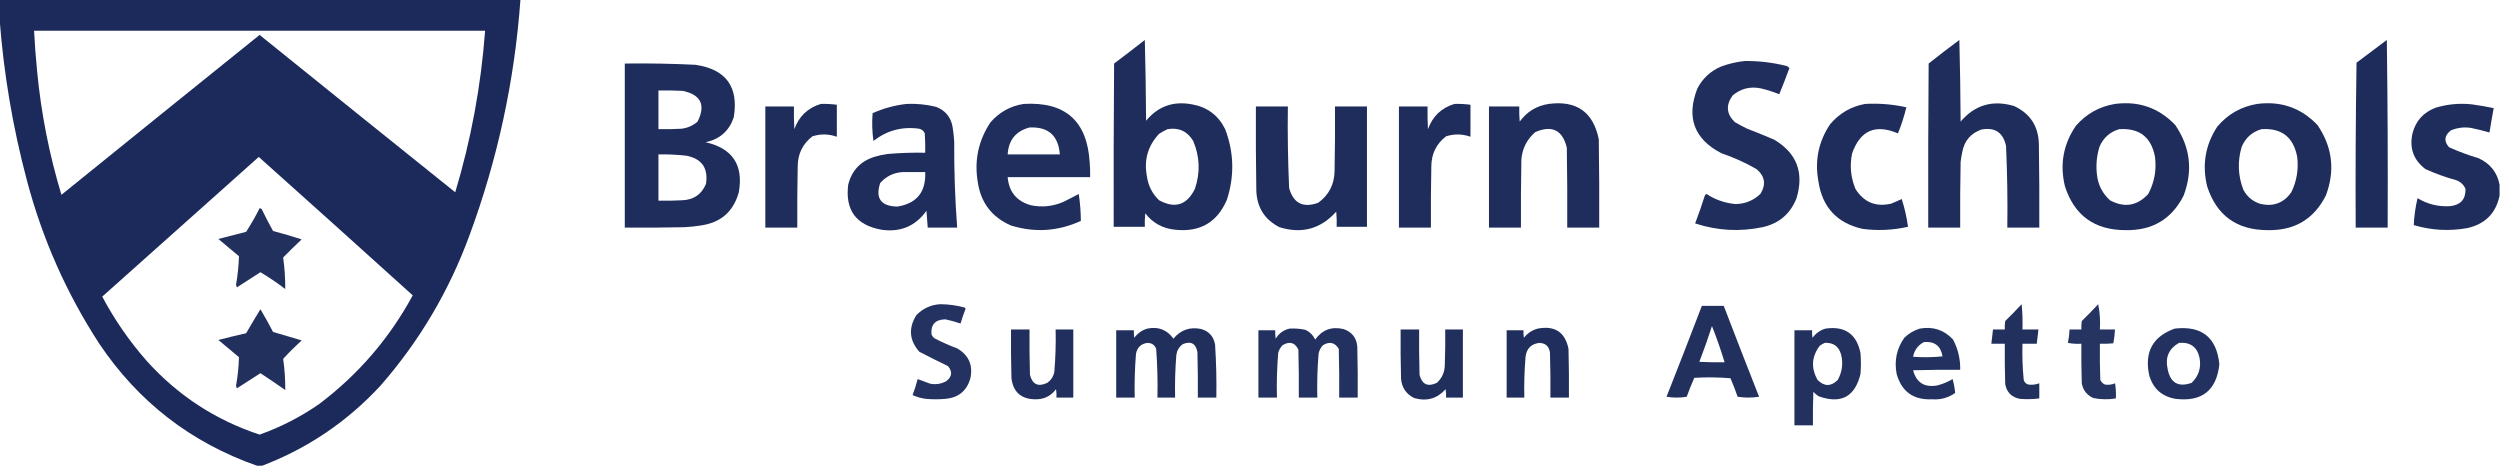 <?xml version="1.0" encoding="UTF-8"?>
<!DOCTYPE svg PUBLIC "-//W3C//DTD SVG 1.1//EN" "http://www.w3.org/Graphics/SVG/1.1/DTD/svg11.dtd">
<svg xmlns="http://www.w3.org/2000/svg" version="1.1" width="2971px" height="554px" style="shape-rendering:geometricPrecision; text-rendering:geometricPrecision; image-rendering:optimizeQuality; fill-rule:evenodd; clip-rule:evenodd" xmlns:xlink="http://www.w3.org/1999/xlink">
<g><path style="opacity:0.986" fill="#192858" d="M -0.5,-0.5 C 205.833,-0.5 412.167,-0.5 618.5,-0.5C 611.561,95.697 591.394,189.031 558,279.5C 533.593,346.035 498.259,405.702 452,458.5C 412.537,501.14 365.704,532.807 311.5,553.5C 309.5,553.5 307.5,553.5 305.5,553.5C 226.987,525.98 164.487,477.647 118,408.5C 79.05,348.583 50.384,283.916 32,214.5C 15.2,151.367 4.367,87.367 -0.5,22.5C -0.5,14.833 -0.5,7.167 -0.5,-0.5 Z M 40.5,36.5 C 219.167,36.5 397.833,36.5 576.5,36.5C 571.673,101.803 559.839,165.803 541,228.5C 463.409,166.287 385.909,103.953 308.5,41.5C 229.909,104.713 151.409,168.047 73,231.5C 58.394,183.212 48.728,133.879 44,83.5C 42.462,67.856 41.295,52.189 40.5,36.5 Z M 307.5,186.5 C 368.609,241.104 429.609,295.937 490.5,351C 462.875,401.966 425.875,444.966 379.5,480C 357.556,495.306 333.89,507.473 308.5,516.5C 255.815,499.08 210.981,469.747 174,428.5C 153.574,405.232 136.074,379.898 121.5,352.5C 183.532,297.159 245.532,241.826 307.5,186.5 Z"/></g>
<g><path style="opacity:0.975" fill="#192858" d="M 1360.5,47.5 C 1361.33,79.331 1361.83,111.331 1362,143.5C 1376.21,126.315 1394.38,119.815 1416.5,124C 1434.65,127.158 1447.82,136.992 1456,153.5C 1466.52,181.251 1467.19,209.251 1458,237.5C 1446.41,264.364 1425.91,276.198 1396.5,273C 1381.77,271.557 1369.94,265.057 1361,253.5C 1360.5,258.823 1360.33,264.156 1360.5,269.5C 1348.17,269.5 1335.83,269.5 1323.5,269.5C 1323.33,204.832 1323.5,140.166 1324,75.5C 1336.33,66.268 1348.49,56.934 1360.5,47.5 Z M 1387.5,153.5 C 1400.89,151.278 1411.05,155.944 1418,167.5C 1425.9,186.202 1426.56,205.202 1420,224.5C 1410.54,243.742 1396.37,248.242 1377.5,238C 1369.36,230.228 1364.53,220.728 1363,209.5C 1359.27,190.141 1364.1,173.308 1377.5,159C 1380.77,156.87 1384.1,155.037 1387.5,153.5 Z"/></g>
<g><path style="opacity:0.973" fill="#192858" d="M 2328.5,47.5 C 2329.33,79.664 2329.83,111.997 2330,144.5C 2346.97,124.627 2368.14,118.461 2393.5,126C 2412.72,134.914 2422.56,150.081 2423,171.5C 2423.5,204.498 2423.67,237.498 2423.5,270.5C 2410.83,270.5 2398.17,270.5 2385.5,270.5C 2385.92,238.142 2385.42,205.809 2384,173.5C 2380.54,157.377 2370.71,150.877 2354.5,154C 2341.99,158.514 2334.49,167.348 2332,180.5C 2331.15,184.469 2330.48,188.469 2330,192.5C 2329.5,218.498 2329.33,244.498 2329.5,270.5C 2316.83,270.5 2304.17,270.5 2291.5,270.5C 2291.33,205.499 2291.5,140.499 2292,75.5C 2304.07,65.92 2316.23,56.587 2328.5,47.5 Z"/></g>
<g><path style="opacity:0.98" fill="#192858" d="M 2836.5,47.5 C 2837.5,121.665 2837.83,195.998 2837.5,270.5C 2824.83,270.5 2812.17,270.5 2799.5,270.5C 2799.17,205.163 2799.5,139.83 2800.5,74.5C 2812.57,65.479 2824.57,56.479 2836.5,47.5 Z"/></g>
<g><path style="opacity:0.972" fill="#192858" d="M 2073.5,72.5 C 2089.73,72.353 2105.73,74.186 2121.5,78C 2123.65,78.265 2125.32,79.265 2126.5,81C 2122.69,91.429 2118.69,101.762 2114.5,112C 2107.46,109.166 2100.12,106.833 2092.5,105C 2079.86,102.452 2068.69,105.286 2059,113.5C 2050.82,124.882 2051.66,135.382 2061.5,145C 2066.34,147.921 2071.34,150.588 2076.5,153C 2087.25,157.138 2097.91,161.471 2108.5,166C 2135.32,181.996 2144.15,205.163 2135,235.5C 2127.66,254.165 2114.16,265.665 2094.5,270C 2067.44,275.644 2040.78,274.144 2014.5,265.5C 2018.63,254.613 2022.46,243.613 2026,232.5C 2026.39,231.572 2027.05,230.905 2028,230.5C 2038.48,237.382 2049.98,241.382 2062.5,242.5C 2073.95,242.299 2083.78,238.299 2092,230.5C 2099.02,219.362 2097.52,209.528 2087.5,201C 2074.16,193.325 2060.16,186.992 2045.5,182C 2013.34,165.216 2003.84,139.716 2017,105.5C 2023.28,93.219 2032.78,84.386 2045.5,79C 2054.7,75.642 2064.03,73.475 2073.5,72.5 Z"/></g>
<g><path style="opacity:0.971" fill="#192858" d="M 742.5,75.5 C 770.52,75.134 798.52,75.634 826.5,77C 862.851,82.358 878.018,103.191 872,139.5C 866.478,155.686 855.311,165.519 838.5,169C 870.566,176.302 883.733,196.135 878,228.5C 871.584,251.573 856.418,264.74 832.5,268C 826.207,269.023 819.874,269.689 813.5,270C 789.836,270.5 766.169,270.667 742.5,270.5C 742.5,205.5 742.5,140.5 742.5,75.5 Z M 782.5,107.5 C 792.172,107.334 801.839,107.5 811.5,108C 833.047,112.643 838.88,124.809 829,144.5C 823.412,149.376 816.912,152.21 809.5,153C 800.506,153.5 791.506,153.666 782.5,153.5C 782.5,138.167 782.5,122.833 782.5,107.5 Z M 782.5,183.5 C 793.533,183.291 804.533,183.791 815.5,185C 834.043,188.57 841.876,199.737 839,218.5C 833.8,231.035 824.3,237.535 810.5,238C 801.173,238.5 791.839,238.666 782.5,238.5C 782.5,220.167 782.5,201.833 782.5,183.5 Z"/></g>
<g><path style="opacity:0.969" fill="#192858" d="M 975.5,123.5 C 981.878,123.295 988.211,123.628 994.5,124.5C 994.5,137.167 994.5,149.833 994.5,162.5C 984.856,159.083 975.189,158.916 965.5,162C 953.974,170.887 948.141,182.72 948,197.5C 947.5,221.831 947.333,246.164 947.5,270.5C 934.833,270.5 922.167,270.5 909.5,270.5C 909.5,222.5 909.5,174.5 909.5,126.5C 920.833,126.5 932.167,126.5 943.5,126.5C 943.334,135.506 943.5,144.506 944,153.5C 949.545,138.117 960.045,128.117 975.5,123.5 Z"/></g>
<g><path style="opacity:0.97" fill="#192858" d="M 1077.5,123.5 C 1089.35,122.973 1101.01,124.139 1112.5,127C 1123.37,131.201 1129.87,139.035 1132,150.5C 1133,156.461 1133.66,162.461 1134,168.5C 1133.79,202.563 1134.96,236.563 1137.5,270.5C 1125.83,270.5 1114.17,270.5 1102.5,270.5C 1102.03,263.837 1101.53,257.171 1101,250.5C 1087.89,268.792 1070.06,276.292 1047.5,273C 1017.4,267.578 1004.23,249.745 1008,219.5C 1012.36,202.135 1023.2,190.968 1040.5,186C 1045.1,184.683 1049.77,183.683 1054.5,183C 1069.47,181.717 1084.47,181.217 1099.5,181.5C 1099.67,173.826 1099.5,166.159 1099,158.5C 1097.75,155.619 1095.58,153.786 1092.5,153C 1072.27,150.1 1054.1,154.933 1038,167.5C 1036.45,156.55 1036.12,145.55 1037,134.5C 1050.03,128.704 1063.53,125.037 1077.5,123.5 Z M 1072.5,204.5 C 1081.5,204.5 1090.5,204.5 1099.5,204.5C 1100.56,228.089 1089.56,241.755 1066.5,245.5C 1046.9,245.103 1040.06,235.77 1046,217.5C 1053.1,209.531 1061.94,205.198 1072.5,204.5 Z"/></g>
<g><path style="opacity:0.968" fill="#192858" d="M 1216.5,123.5 C 1266.09,120.586 1292.25,143.919 1295,193.5C 1295.5,199.157 1295.67,204.824 1295.5,210.5C 1262.83,210.5 1230.17,210.5 1197.5,210.5C 1199.07,228.228 1208.4,239.394 1225.5,244C 1238.58,246.607 1251.25,245.274 1263.5,240C 1269.74,236.961 1275.91,233.794 1282,230.5C 1283.6,241.219 1284.43,251.886 1284.5,262.5C 1257.56,274.897 1229.89,276.73 1201.5,268C 1178.82,258.16 1165.66,240.993 1162,216.5C 1157.68,190.747 1162.68,167.08 1177,145.5C 1187.56,133.309 1200.72,125.976 1216.5,123.5 Z M 1223.5,151.5 C 1245.82,150.482 1257.82,161.149 1259.5,183.5C 1238.83,183.5 1218.17,183.5 1197.5,183.5C 1198.6,166.42 1207.27,155.754 1223.5,151.5 Z"/></g>
<g><path style="opacity:0.969" fill="#192858" d="M 1728.5,123.5 C 1734.88,123.295 1741.21,123.628 1747.5,124.5C 1747.5,137.167 1747.5,149.833 1747.5,162.5C 1737.86,159.083 1728.19,158.916 1718.5,162C 1706.97,170.887 1701.14,182.72 1701,197.5C 1700.5,221.831 1700.33,246.164 1700.5,270.5C 1687.83,270.5 1675.17,270.5 1662.5,270.5C 1662.5,222.5 1662.5,174.5 1662.5,126.5C 1673.83,126.5 1685.17,126.5 1696.5,126.5C 1696.33,135.506 1696.5,144.506 1697,153.5C 1702.55,138.117 1713.05,128.117 1728.5,123.5 Z"/></g>
<g><path style="opacity:0.975" fill="#192858" d="M 1840.5,123.5 C 1873.59,119.125 1893.42,133.125 1900,165.5C 1900.5,200.498 1900.67,235.498 1900.5,270.5C 1887.83,270.5 1875.17,270.5 1862.5,270.5C 1862.67,238.832 1862.5,207.165 1862,175.5C 1856.97,154.566 1844.47,148.4 1824.5,157C 1814.64,165.563 1809.14,176.396 1808,189.5C 1807.5,216.498 1807.33,243.498 1807.5,270.5C 1794.83,270.5 1782.17,270.5 1769.5,270.5C 1769.5,222.5 1769.5,174.5 1769.5,126.5C 1781.5,126.5 1793.5,126.5 1805.5,126.5C 1805.33,132.509 1805.5,138.509 1806,144.5C 1814.63,132.683 1826.13,125.683 1840.5,123.5 Z"/></g>
<g><path style="opacity:0.97" fill="#192858" d="M 2216.5,123.5 C 2233.04,122.595 2249.38,123.928 2265.5,127.5C 2262.96,138.122 2259.63,148.456 2255.5,158.5C 2228.68,147.045 2210.52,155.045 2201,182.5C 2198.07,196.931 2199.41,210.931 2205,224.5C 2214.95,240.387 2229.12,246.22 2247.5,242C 2251.74,240.296 2255.91,238.462 2260,236.5C 2263.46,247.287 2265.96,258.287 2267.5,269.5C 2249.65,273.549 2231.65,274.383 2213.5,272C 2183.16,265.198 2165.66,246.365 2161,215.5C 2156.47,190.815 2161.14,168.148 2175,147.5C 2186.1,134.528 2199.93,126.528 2216.5,123.5 Z"/></g>
<g><path style="opacity:0.973" fill="#192858" d="M 2513.5,123.5 C 2541.71,119.845 2565.54,128.179 2585,148.5C 2602.93,174.672 2606.26,202.672 2595,232.5C 2580.78,260.459 2557.78,274.126 2526,273.5C 2489.23,273.479 2465.23,256.146 2454,221.5C 2447.67,195.443 2452,171.443 2467,149.5C 2479.43,135.204 2494.93,126.537 2513.5,123.5 Z M 2518.5,153.5 C 2542.46,151.966 2556.63,162.966 2561,186.5C 2562.97,202.044 2560.3,216.71 2553,230.5C 2539.81,244.754 2524.65,247.254 2507.5,238C 2498.49,229.824 2493.33,219.657 2492,207.5C 2490.68,196.257 2491.68,185.257 2495,174.5C 2499.6,163.72 2507.44,156.72 2518.5,153.5 Z"/></g>
<g><path style="opacity:0.973" fill="#192858" d="M 2682.5,123.5 C 2710.71,119.845 2734.54,128.179 2754,148.5C 2771.93,174.672 2775.26,202.672 2764,232.5C 2749.78,260.459 2726.78,274.126 2695,273.5C 2658.23,273.479 2634.23,256.146 2623,221.5C 2616.75,196.01 2620.75,172.343 2635,150.5C 2647.58,135.629 2663.42,126.629 2682.5,123.5 Z M 2687.5,153.5 C 2711.42,151.924 2725.59,162.924 2730,186.5C 2731.77,201.216 2729.44,215.216 2723,228.5C 2714.14,241.014 2702.14,245.68 2687,242.5C 2677.65,239.826 2670.65,234.159 2666,225.5C 2659.57,208.716 2658.91,191.716 2664,174.5C 2668.6,163.72 2676.44,156.72 2687.5,153.5 Z"/></g>
<g><path style="opacity:0.969" fill="#192858" d="M 2970.5,219.5 C 2970.5,223.833 2970.5,228.167 2970.5,232.5C 2966.19,253.31 2953.52,266.143 2932.5,271C 2910.9,274.942 2889.56,273.776 2868.5,267.5C 2869,256.822 2870.5,246.155 2873,235.5C 2884.86,242.672 2897.69,245.839 2911.5,245C 2924.17,243.681 2930.33,236.848 2930,224.5C 2927.75,219.288 2923.92,215.788 2918.5,214C 2906.15,210.582 2894.15,206.248 2882.5,201C 2868.28,190.339 2863.11,176.172 2867,158.5C 2870.87,143.626 2880.04,133.46 2894.5,128C 2908.54,123.779 2922.87,122.446 2937.5,124C 2946.24,125.181 2954.9,126.681 2963.5,128.5C 2961.7,138.144 2960.04,147.811 2958.5,157.5C 2951.26,155.356 2943.92,153.523 2936.5,152C 2928.18,150.753 2920.18,151.753 2912.5,155C 2904.75,161.226 2904.08,167.893 2910.5,175C 2921.87,180.123 2933.54,184.456 2945.5,188C 2959.34,194.316 2967.67,204.816 2970.5,219.5 Z"/></g>
<g><path style="opacity:0.976" fill="#192858" d="M 1492.5,126.5 C 1505.17,126.5 1517.83,126.5 1530.5,126.5C 1530.06,158.862 1530.56,191.195 1532,223.5C 1537.08,241.622 1548.58,247.456 1566.5,241C 1579.14,231.895 1585.64,219.395 1586,203.5C 1586.5,177.835 1586.67,152.169 1586.5,126.5C 1599.17,126.5 1611.83,126.5 1624.5,126.5C 1624.5,174.167 1624.5,221.833 1624.5,269.5C 1612.5,269.5 1600.5,269.5 1588.5,269.5C 1588.67,263.491 1588.5,257.491 1588,251.5C 1569.55,272.073 1547.05,278.239 1520.5,270C 1502.9,261.002 1493.74,246.502 1493,226.5C 1492.5,193.168 1492.33,159.835 1492.5,126.5 Z"/></g>
<g><path style="opacity:0.96" fill="#192858" d="M 308.5,247.5 C 309.496,247.414 310.329,247.748 311,248.5C 315.245,257.324 319.745,265.99 324.5,274.5C 335.975,277.533 347.309,280.867 358.5,284.5C 350.975,291.525 343.642,298.692 336.5,306C 338.245,318.444 339.079,330.944 339,343.5C 329.577,336.246 319.744,329.58 309.5,323.5C 300.167,329.5 290.833,335.5 281.5,341.5C 281.167,340.5 280.833,339.5 280.5,338.5C 282.47,327.218 283.637,315.884 284,304.5C 275.833,297.667 267.667,290.833 259.5,284C 270.49,281.102 281.49,278.269 292.5,275.5C 298.363,266.438 303.696,257.104 308.5,247.5 Z"/></g>
<g><path style="opacity:0.952" fill="#192858" d="M 1117.5,361.5 C 1127.35,361.585 1137.02,362.918 1146.5,365.5C 1146.83,366 1147.17,366.5 1147.5,367C 1145.19,372.756 1143.19,378.59 1141.5,384.5C 1135.64,382.437 1129.64,380.77 1123.5,379.5C 1111.45,379.714 1105.95,385.714 1107,397.5C 1107.78,399.286 1108.95,400.786 1110.5,402C 1119.22,406.575 1128.22,410.575 1137.5,414C 1151.53,422.247 1156.7,434.414 1153,450.5C 1148.47,464.863 1138.64,472.696 1123.5,474C 1115.83,474.667 1108.17,474.667 1100.5,474C 1094.87,473.313 1089.54,471.813 1084.5,469.5C 1086.91,463.276 1088.91,456.943 1090.5,450.5C 1095.47,452.313 1100.47,454.146 1105.5,456C 1112.21,457.248 1118.55,456.248 1124.5,453C 1131.51,447.66 1132.17,441.66 1126.5,435C 1115.04,429.519 1103.71,423.852 1092.5,418C 1080.58,404.468 1079.42,389.968 1089,374.5C 1096.9,366.461 1106.4,362.128 1117.5,361.5 Z"/></g>
<g><path style="opacity:0.96" fill="#192858" d="M 2402.5,361.5 C 2403.49,371.319 2403.83,381.319 2403.5,391.5C 2409.83,391.5 2416.17,391.5 2422.5,391.5C 2421.9,397.179 2421.23,402.845 2420.5,408.5C 2414.83,408.5 2409.17,408.5 2403.5,408.5C 2403.07,422.892 2403.57,437.226 2405,451.5C 2405.83,454.333 2407.67,456.167 2410.5,457C 2414.96,457.578 2419.29,457.078 2423.5,455.5C 2423.5,461.5 2423.5,467.5 2423.5,473.5C 2415.86,474.48 2408.19,474.647 2400.5,474C 2390.67,472.167 2384.83,466.333 2383,456.5C 2382.5,440.503 2382.33,424.503 2382.5,408.5C 2377.17,408.5 2371.83,408.5 2366.5,408.5C 2367.1,402.821 2367.77,397.155 2368.5,391.5C 2373.17,391.5 2377.83,391.5 2382.5,391.5C 2382.33,388.15 2382.5,384.817 2383,381.5C 2389.7,374.965 2396.2,368.298 2402.5,361.5 Z"/></g>
<g><path style="opacity:0.94" fill="#192858" d="M 2493.5,361.5 C 2495.47,371.111 2496.14,381.111 2495.5,391.5C 2501.5,391.5 2507.5,391.5 2513.5,391.5C 2513.19,397.086 2512.53,402.586 2511.5,408C 2506.18,408.499 2500.84,408.666 2495.5,408.5C 2495.33,422.837 2495.5,437.171 2496,451.5C 2497.17,454 2499,455.833 2501.5,457C 2505.64,457.671 2509.64,457.171 2513.5,455.5C 2514.5,461.463 2514.83,467.463 2514.5,473.5C 2505.46,474.966 2496.46,474.799 2487.5,473C 2479.97,469.472 2475.47,463.639 2474,455.5C 2473.5,439.837 2473.33,424.17 2473.5,408.5C 2468.13,408.828 2462.79,408.495 2457.5,407.5C 2458.53,402.225 2459.2,396.892 2459.5,391.5C 2464.17,391.5 2468.83,391.5 2473.5,391.5C 2473.33,388.15 2473.5,384.817 2474,381.5C 2480.7,374.965 2487.2,368.298 2493.5,361.5 Z"/></g>
<g><path style="opacity:0.959" fill="#192858" d="M 2022.5,363.5 C 2031.17,363.5 2039.83,363.5 2048.5,363.5C 2062.29,399.543 2076.29,435.543 2090.5,471.5C 2081.94,472.815 2073.44,472.815 2065,471.5C 2062.44,464.056 2059.61,456.722 2056.5,449.5C 2042.18,448.334 2027.84,448.167 2013.5,449C 2010.21,456.364 2007.21,463.864 2004.5,471.5C 1996.5,472.833 1988.5,472.833 1980.5,471.5C 1994.7,435.555 2008.7,399.555 2022.5,363.5 Z M 2034.5,387.5 C 2040.07,401.545 2045.07,415.878 2049.5,430.5C 2039.49,430.666 2029.49,430.5 2019.5,430C 2024.92,415.987 2029.92,401.821 2034.5,387.5 Z"/></g>
<g><path style="opacity:0.96" fill="#192858" d="M 309.5,367.5 C 314.726,376.277 319.726,385.277 324.5,394.5C 335.833,397.833 347.167,401.167 358.5,404.5C 350.86,411.473 343.527,418.806 336.5,426.5C 338.272,438.764 339.105,451.097 339,463.5C 329.253,456.71 319.42,450.043 309.5,443.5C 300.167,449.5 290.833,455.5 281.5,461.5C 281.167,460.5 280.833,459.5 280.5,458.5C 282.494,447.22 283.661,435.887 284,424.5C 275.833,417.667 267.667,410.833 259.5,404C 270.458,401.177 281.458,398.51 292.5,396C 298.052,386.39 303.719,376.89 309.5,367.5 Z"/></g>
<g><path style="opacity:0.962" fill="#192858" d="M 1363.5,390.5 C 1376.61,387.862 1386.94,391.862 1394.5,402.5C 1403.06,392.035 1414.06,388.202 1427.5,391C 1436.78,393.696 1442.28,399.863 1444,409.5C 1445.37,430.472 1445.87,451.472 1445.5,472.5C 1438.17,472.5 1430.83,472.5 1423.5,472.5C 1423.67,454.497 1423.5,436.497 1423,418.5C 1421.13,408.147 1415.3,404.98 1405.5,409C 1401.33,412.165 1398.83,416.332 1398,421.5C 1396.62,438.465 1396.12,455.465 1396.5,472.5C 1389.5,472.5 1382.5,472.5 1375.5,472.5C 1375.92,453.126 1375.42,433.793 1374,414.5C 1372.14,409.814 1368.64,407.481 1363.5,407.5C 1355.96,408.534 1351.46,412.867 1350,420.5C 1348.6,437.795 1348.1,455.129 1348.5,472.5C 1341.17,472.5 1333.83,472.5 1326.5,472.5C 1326.5,445.833 1326.5,419.167 1326.5,392.5C 1333.5,392.5 1340.5,392.5 1347.5,392.5C 1347.34,395.518 1347.5,398.518 1348,401.5C 1351.95,396.033 1357.12,392.366 1363.5,390.5 Z"/></g>
<g><path style="opacity:0.956" fill="#192858" d="M 1532.5,390.5 C 1538.93,390.13 1545.26,390.63 1551.5,392C 1556.67,394.5 1560.5,398.333 1563,403.5C 1571.21,391.97 1582.38,387.803 1596.5,391C 1606.39,394.271 1611.89,401.104 1613,411.5C 1613.5,431.831 1613.67,452.164 1613.5,472.5C 1606.17,472.5 1598.83,472.5 1591.5,472.5C 1591.67,453.164 1591.5,433.83 1591,414.5C 1586.38,407.06 1580.21,405.56 1572.5,410C 1569.54,412.875 1567.7,416.375 1567,420.5C 1565.57,437.786 1565.07,455.119 1565.5,472.5C 1558.17,472.5 1550.83,472.5 1543.5,472.5C 1543.67,453.497 1543.5,434.497 1543,415.5C 1538.95,407.122 1532.79,405.289 1524.5,410C 1521.77,412.626 1519.94,415.793 1519,419.5C 1517.57,437.119 1517.07,454.786 1517.5,472.5C 1510.17,472.5 1502.83,472.5 1495.5,472.5C 1495.5,445.833 1495.5,419.167 1495.5,392.5C 1502.17,392.5 1508.83,392.5 1515.5,392.5C 1515.33,395.85 1515.5,399.183 1516,402.5C 1519.89,396.151 1525.39,392.151 1532.5,390.5 Z"/></g>
<g><path style="opacity:0.972" fill="#192858" d="M 1827.5,390.5 C 1847.76,386.689 1859.93,394.689 1864,414.5C 1864.5,433.83 1864.67,453.164 1864.5,472.5C 1857.17,472.5 1849.83,472.5 1842.5,472.5C 1842.67,454.83 1842.5,437.164 1842,419.5C 1841.2,411.869 1837.04,407.869 1829.5,407.5C 1819.97,408.531 1814.47,413.865 1813,423.5C 1811.63,439.798 1811.13,456.131 1811.5,472.5C 1804.5,472.5 1797.5,472.5 1790.5,472.5C 1790.5,445.833 1790.5,419.167 1790.5,392.5C 1797.17,392.5 1803.83,392.5 1810.5,392.5C 1810.34,395.518 1810.5,398.518 1811,401.5C 1815.34,395.924 1820.84,392.257 1827.5,390.5 Z"/></g>
<g><path style="opacity:0.957" fill="#192858" d="M 2169.5,390.5 C 2192.52,387.246 2206.35,396.912 2211,419.5C 2211.67,427.833 2211.67,436.167 2211,444.5C 2204.4,471.552 2187.9,480.386 2161.5,471C 2159.04,469.542 2156.87,467.709 2155,465.5C 2154.5,478.829 2154.33,492.163 2154.5,505.5C 2147.17,505.5 2139.83,505.5 2132.5,505.5C 2132.5,467.833 2132.5,430.167 2132.5,392.5C 2139.5,392.5 2146.5,392.5 2153.5,392.5C 2153.34,395.518 2153.5,398.518 2154,401.5C 2157.96,396.023 2163.13,392.356 2169.5,390.5 Z M 2168.5,407.5 C 2178.71,406.859 2185.21,411.526 2188,421.5C 2190.58,432.029 2189.24,442.029 2184,451.5C 2176,459.5 2168,459.5 2160,451.5C 2152.03,437.38 2152.86,423.88 2162.5,411C 2164.43,409.541 2166.43,408.375 2168.5,407.5 Z"/></g>
<g><path style="opacity:0.954" fill="#192858" d="M 2281.5,390.5 C 2297.16,387.698 2310.33,392.031 2321,403.5C 2326.93,414.705 2329.76,426.705 2329.5,439.5C 2310.83,439.333 2292.16,439.5 2273.5,440C 2277.48,454.837 2287.15,460.837 2302.5,458C 2308.83,456.334 2314.83,453.834 2320.5,450.5C 2322.01,455.885 2323.01,461.385 2323.5,467C 2315.33,472.773 2306.17,475.273 2296,474.5C 2273.99,475.512 2259.99,465.512 2254,444.5C 2250.96,428.795 2253.96,414.461 2263,401.5C 2268.36,396.27 2274.53,392.603 2281.5,390.5 Z M 2286.5,406.5 C 2299.08,405.416 2306.41,411.082 2308.5,423.5C 2296.85,424.666 2285.18,424.833 2273.5,424C 2275.09,415.931 2279.42,410.098 2286.5,406.5 Z"/></g>
<g><path style="opacity:0.955" fill="#192858" d="M 2584.5,390.5 C 2616.67,386.857 2634.34,401.024 2637.5,433C 2634.04,464.112 2616.71,477.779 2585.5,474C 2568.97,471.141 2558.47,461.641 2554,445.5C 2548.35,418.065 2558.52,399.731 2584.5,390.5 Z M 2589.5,407.5 C 2603.03,406.338 2611.2,412.338 2614,425.5C 2616.05,437.12 2612.88,446.953 2604.5,455C 2588.69,460.509 2579.19,455.009 2576,438.5C 2572.96,424.599 2577.46,414.266 2589.5,407.5 Z"/></g>
<g><path style="opacity:0.963" fill="#192858" d="M 1201.5,391.5 C 1208.83,391.5 1216.17,391.5 1223.5,391.5C 1223.33,409.503 1223.5,427.503 1224,445.5C 1226.95,456.891 1233.78,460.058 1244.5,455C 1249.23,451.699 1252.07,447.199 1253,441.5C 1254.39,424.872 1254.89,408.205 1254.5,391.5C 1261.5,391.5 1268.5,391.5 1275.5,391.5C 1275.5,418.5 1275.5,445.5 1275.5,472.5C 1268.83,472.5 1262.17,472.5 1255.5,472.5C 1255.67,469.15 1255.5,465.817 1255,462.5C 1248.55,471.055 1239.88,475.055 1229,474.5C 1213.01,473.847 1204.01,465.514 1202,449.5C 1201.5,430.17 1201.33,410.836 1201.5,391.5 Z"/></g>
<g><path style="opacity:0.962" fill="#192858" d="M 1664.5,391.5 C 1671.83,391.5 1679.17,391.5 1686.5,391.5C 1686.33,409.503 1686.5,427.503 1687,445.5C 1689.93,456.878 1696.76,460.045 1707.5,455C 1713.79,449.254 1716.95,442.088 1717,433.5C 1717.5,419.504 1717.67,405.504 1717.5,391.5C 1724.5,391.5 1731.5,391.5 1738.5,391.5C 1738.5,418.5 1738.5,445.5 1738.5,472.5C 1731.83,472.5 1725.17,472.5 1718.5,472.5C 1718.67,469.15 1718.5,465.817 1718,462.5C 1707.86,473.831 1695.36,477.331 1680.5,473C 1671.27,468.398 1666.1,460.898 1665,450.5C 1664.5,430.836 1664.33,411.169 1664.5,391.5 Z"/></g>
</svg>
